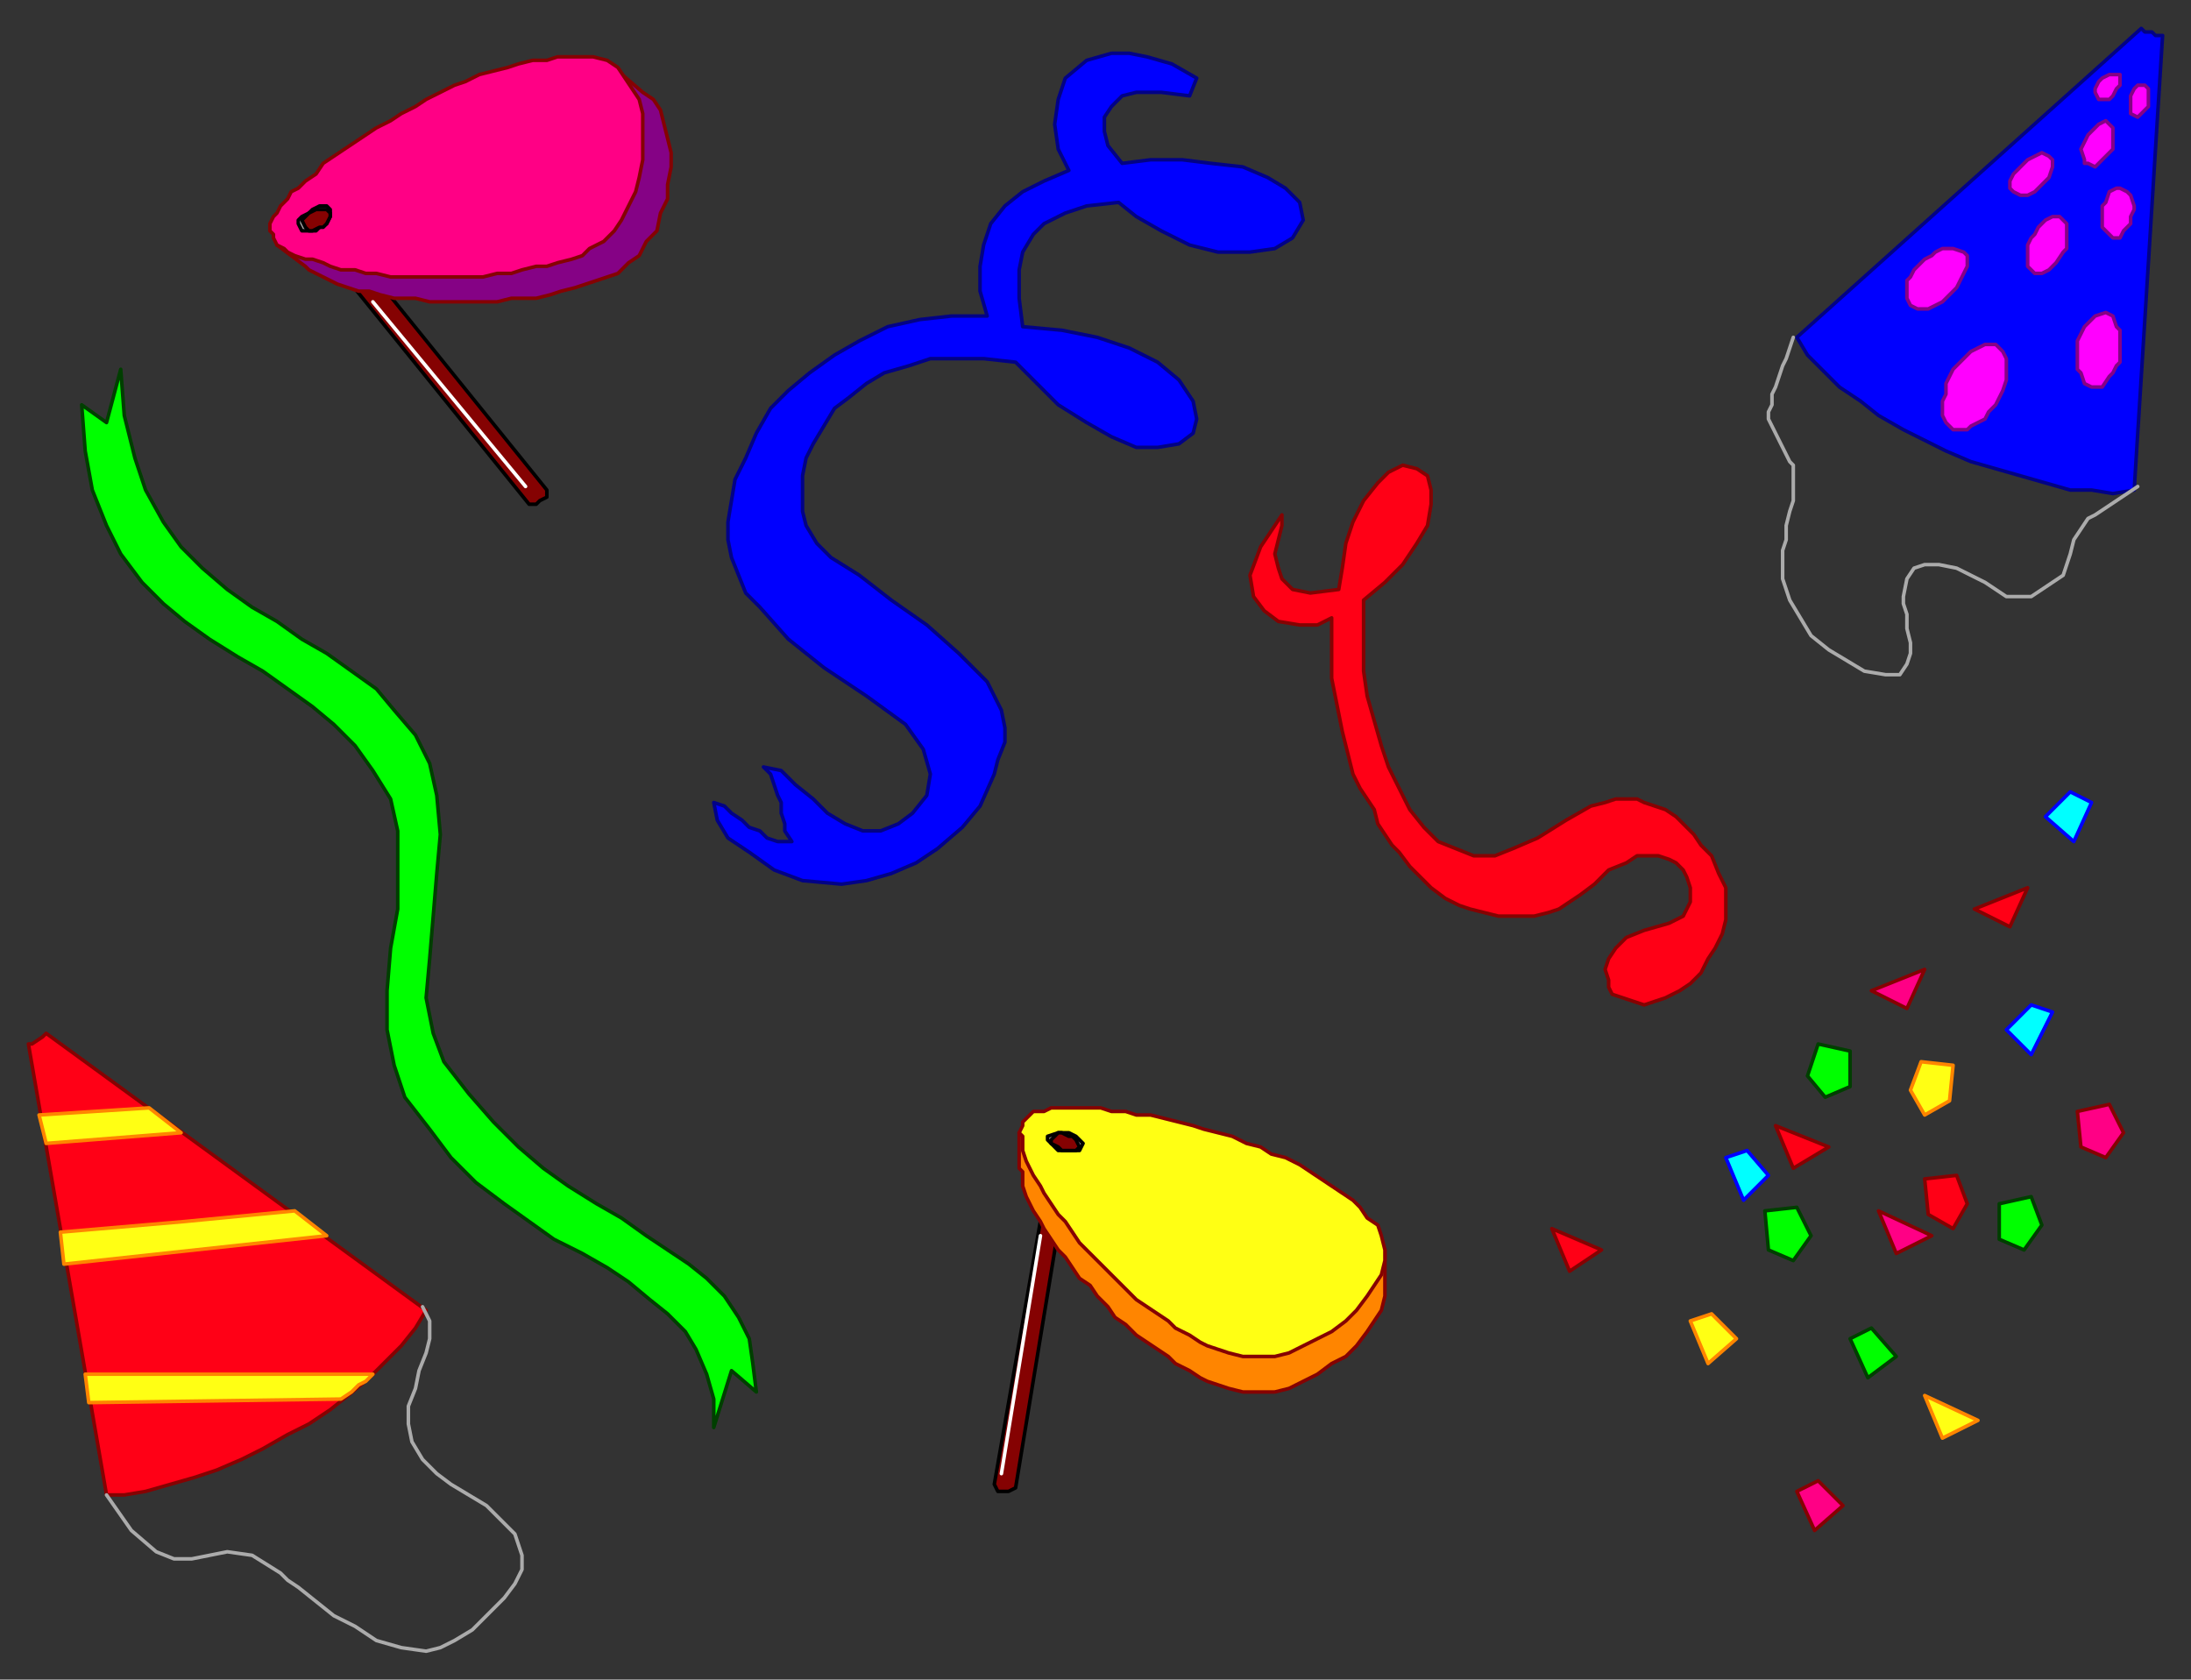 <svg xmlns="http://www.w3.org/2000/svg" fill-rule="evenodd" height="473" preserveAspectRatio="none" stroke-linecap="round" width="617"><rect width="100%" height="100%" fill="#333333" stroke="none"/><style>.pen0{stroke:#000;stroke-width:1;stroke-linejoin:round}.brush1{fill:#ff0016}.pen1{stroke:#850202;stroke-width:1;stroke-linejoin:round}.brush2{fill:#00f}.pen2{stroke:#020285;stroke-width:1;stroke-linejoin:round}.brush3{fill:#0f0}.pen3,.pen4{stroke:#003f00;stroke-width:1;stroke-linejoin:round}.pen4{stroke:#ababab}.brush4{fill:#ffff14}.pen5{stroke:#ff8500;stroke-width:1;stroke-linejoin:round}.brush6{fill:#850202}.pen7{stroke:#fff;stroke-width:1;stroke-linejoin:round}.brush8{fill:#ff0085}.brush9{fill:#ababab}.brush11{fill:#0ff}.pen8{stroke:#00f;stroke-width:1;stroke-linejoin:round}</style><path class="pen1 brush1" d="m375 174-4 2h-5l-6-1-4-3-3-4-1-6 3-8 6-9v3l-1 4-1 4 1 4 1 3 3 3 5 1 8-1 1-6 1-7 2-6 3-6 4-5 3-3 4-2 4 1 3 2 1 4v4l-1 6-3 5-4 6-5 5-6 5v20l1 7 2 7 2 7 2 6 3 6 3 6 4 5 4 4 5 2 5 2h6l5-2 7-3 8-5 7-4 4-1 3-1h6l2 1 3 1 3 1 3 2 2 2 3 3 2 3 3 3 2 5 2 4v9l-1 4-2 4-2 3-2 4-3 3-3 2-4 2-3 1-3 1-3-1-3-1-3-1-1-2v-2l-1-3 1-3 2-3 3-3 5-2 7-2 4-2 2-4v-4l-1-3-1-2-2-2-2-1-3-1h-6l-3 2-5 2-4 4-4 3-3 2-3 2-3 1-4 1h-10l-4-1-4-1-3-1-4-2-4-3-3-3-3-3-3-4-2-2-2-3-2-3-1-4-2-3-2-3-2-4-1-4-1-4-1-4-1-5-1-5-1-5v-17z"/><path class="pen2 brush2" d="m301 48-3-6-1-7 1-7 2-6 6-5 7-2h5l5 1 7 2 7 4-2 5-8-1h-7l-4 1-3 3-2 3v4l1 4 4 5 8-1h9l8 1 9 1 7 3 5 3 4 4 1 5-3 5-5 3-7 1h-9l-8-2-8-4-7-4-5-4-9 1-6 2-6 3-3 3-3 5-1 5v8l1 8 11 1 10 2 9 3 8 4 6 5 4 6 1 5-1 4-4 3-6 1h-6l-7-3-7-4-8-5-6-6-6-6-9-1h-15l-6 2-7 2-5 3-5 4-4 3-3 5-3 5-2 4-1 5v10l1 4 3 5 4 4 8 5 9 7 10 7 9 8 4 4 4 4 2 4 2 4 1 5v4l-2 5-1 4-4 9-5 6-7 6-6 4-7 3-7 2-7 1-11-1-8-3-7-5-6-4-3-5-1-5 3 1 2 2 3 2 2 2 3 1 2 2 3 1h4l-2-3v-2l-1-3v-3l-1-2-1-3-1-3-2-2 5 1 4 4 5 4 4 4 5 3 5 2h5l5-2 4-3 4-5 1-6-2-7-5-7-11-8-12-8-10-8-8-9-4-4-2-5-2-5-1-5v-5l1-6 1-6 3-6 3-7 4-7 5-5 6-5 7-5 7-4 8-4 9-2 9-1h10l-2-7v-7l1-6 2-6 4-5 5-4 6-3 7-3z"/><path class="pen3 brush3" d="m213 392-7-6-5 16v-8l-2-7-3-7-3-5-5-5-5-4-6-5-6-4-7-4-8-4-7-5-7-5-8-6-7-7-6-8-7-9-3-9-2-10v-11l1-12 2-11v-22l-2-9-5-8-5-7-6-6-6-5-7-5-7-5-7-4-8-5-7-5-6-5-6-6-6-8-4-8-4-10-2-11-1-13 7 5 4-15 1 13 3 12 3 9 5 9 5 7 6 6 7 6 7 5 7 4 7 5 7 4 7 5 7 5 5 6 6 7 4 8 2 9 1 11-1 11-1 12-1 12-1 11 2 10 3 8 7 9 7 8 7 7 7 6 7 5 8 5 7 4 7 5 6 4 6 4 5 4 5 5 4 6 3 6 1 7 1 8z"/><path class="pen1 brush1" d="m81 404 6-3 6-4 5-4 6-5 5-5 4-4 4-5 3-5-107-78-1 1-3 2H8l22 127h5l6-1 7-2 7-2 6-2 7-3 6-3 7-4z"/><path class="pen4" fill="none" d="m30 421 7 10 7 6 5 2h5l5-1 5-1 7 1 8 5 2 2 3 2 5 4 5 4 6 3 6 4 7 2 7 1 4-1 4-2 5-3 4-4 5-5 3-4 2-4v-4l-2-6-4-4-4-4-5-3-5-3-4-3-4-4-3-5-1-5v-5l2-5 1-5 2-5 1-4v-5l-2-4"/><path class="pen5 brush4" d="m11 314 2 8 38-3-9-7-31 2zm6 33 1 9 74-8-9-7-31 3-35 3zm7 40 1 8 71-1 3-2 2-2 2-1 2-2H24z"/><path class="pen2 brush2" d="m548 127 7 3 7 2 7 2 7 2 7 2h6l6 1 6-1 8-128h-2l-1-1h-2l-1-1-97 87 3 5 4 4 5 5 6 4 5 4 7 4 6 3 6 3z"/><path class="pen4" fill="none" d="m505 95-1 3-1 3-1 2-1 3-1 3-1 2v3l-1 2v2l1 2 1 2 1 2 1 2 1 2 1 2 1 1v10l-1 3-1 4v4l-1 3v8l2 6 3 5 3 5 5 4 5 3 5 3 6 1h4l2-3 1-3v-3l-1-4v-4l-1-3v-2l1-5 2-3 3-1h4l5 1 4 2 4 2 3 2 3 2h7l3-2 3-2 3-2 1-3 1-3 1-4 2-3 2-3 2-1 3-2 3-2 3-2 3-2"/><path d="M550 121h4l1-1 2-1 2-1 1-2 2-2 1-2 1-2 1-3v-6l-1-2-2-2h-3l-2 1-2 1-1 1-2 2-2 2-1 2-1 2v3l-1 2v4l1 2 2 2zm-12-35 2 1h3l2-1 2-1 1-1 2-2 1-1 1-2 1-2 1-2v-3l-1-1-3-1h-3l-2 1-1 1-2 1-1 1-2 2-1 2-1 1v5l1 2zm51 23-2-1-1-3-1-1v-8l1-2 1-2 1-1 2-2 3-1 2 1 1 3 1 1v9l-1 1-1 2-1 1-2 3h-3zm-16-32h2l2-1 2-2 2-3 1-1v-7l-2-2h-2l-2 1-2 2-1 2-1 1-1 2v6l1 1 1 1zm-6-23 2 1h2l2-1 2-2 2-2 1-3v-2l-1-1-2-1-2 1-2 1-2 2-2 2-1 2v2l1 1zm28 13-1-1-2-2v-6l1-1 1-3 2-1h1l2 1 1 1 1 3v1l-1 2v2l-2 2-1 2h-2zm-7-21 2 1 1-1 2-2 2-2v-6l-2-2-2 1-1 1-2 2-1 2-1 2 1 3v1h1zm3-18h3l1-1 1-2 1-1v-3h-3l-2 1-1 1-1 2v1l1 2zm11 5-2-1v-5l1-2 1-1h2l1 1v5l-1 1-2 2h0z" style="stroke:#850285;stroke-width:1;stroke-linejoin:round;fill:#f0f"/><path class="pen0 brush6" d="m86 64 5-4 63 78v2l-2 1-1 1h-2L86 64z"/><path class="pen7" fill="none" d="m105 85 43 52"/><path class="pen1" style="fill:#850285" d="m174 20 7 6 3 2 2 3 1 4 1 4 1 4v4l-1 5v4l-2 4-1 5-3 3-2 4-3 2-3 3-3 1-3 1-3 1-3 1-4 1-3 1-4 1h-7l-4 1h-19l-4-1h-6l-4-1-3-1h-3l-3-1-3-1-2-1-2-1-2-1-2-1-1-1-8-6 96-49z"/><path class="pen1 brush8" d="M76 64v-1l1-2 1-1 1-2 2-2 1-2 2-1 2-2 3-2 2-3 3-2 3-2 3-2 3-2 3-2 4-2 3-2 4-2 3-2 4-2 4-2 3-1 4-2 4-1 4-1 3-1 4-1h4l3-1h10l4 1 3 2 2 3 2 3 2 3 1 4v13l-1 5-1 4-2 4-2 4-2 3-3 3-4 2-2 2-3 1-4 1-3 1h-3l-4 1-3 1h-4l-4 1h-26l-4-1h-3l-3-1h-4l-3-1-2-1-3-1h-2l-3-1-2-1-1-1-2-1-1-2v-1l-1-1v-1z"/><path class="pen0 brush9" d="m90 64 2-1 1-2v-2l-1-1h-2l-2 1-1 1-2 1-1 1v1l1 2h4l1-1z"/><path class="pen0 brush6" d="m91 64 1-1 1-2v-1l-1-1h-3l-2 1-1 1-1 1 1 2 1 1h1l2-1h1zm206 257 5 1-16 97-2 1h-3l-1-2 17-97z"/><path class="pen7" fill="none" d="m293 348-11 67"/><path class="pen1" style="fill:#ff8500" d="M390 352v13l-1 4-2 3-2 3-3 4-3 3-4 2-4 3-4 2-4 2-4 1h-9l-4-1-3-1-3-1-2-1-3-2-4-2-2-2-3-2-3-2-3-2-3-3-3-2-2-3-3-3-2-3-3-2-2-3-2-3-2-2-2-3-2-3-1-2-2-3-1-2-1-2-1-3v-4l-1-1v-10l103 33z"/><path class="pen1 brush4" d="m290 314 1-1h3l2-1h14l3 1h4l3 1h4l4 1 4 1 4 1 3 1 4 1 4 1 4 2 4 1 3 2 4 1 4 2 3 2 3 2 3 2 3 2 3 2 2 2 2 3 3 2 1 3 1 4v3l-1 4-2 3-2 3-3 4-3 3-4 3-4 2-4 2-4 2-4 1h-9l-4-1-3-1-3-1-2-1-3-2-4-2-2-2-3-2-3-2-3-2-3-3-3-3-2-2-3-3-2-2-3-3-2-3-2-3-2-2-2-3-2-3-1-2-2-3-1-2-1-2-1-3v-4l-1-1 1-2v-1l1-1 1-1z"/><path class="pen0 brush9" d="M299 324h5l1-2-1-1-1-1-2-1h-3l-3 1v1l1 1 2 2h1z"/><path class="pen0 brush6" d="M299 324h4l1-1-1-2-1-1h-1l-2-1h-1l-2 2v1l2 1 1 1z"/><path class="pen5 brush4" d="m542 314-4-7 3-8 9 1-1 10-7 4z"/><path class="pen3 brush3" d="m514 309-5-6 3-9 9 2v10l-7 3zm-9 46 5-7-4-8-9 1 1 11 7 3z"/><path class="pen1 brush8" d="m593 326 5-7-4-8-9 2 1 10 7 3z"/><path class="pen3 brush3" d="m570 352 5-7-3-8-9 2v10l7 3z"/><path class="pen1 brush1" d="m550 346 4-7-3-8-9 1 1 10 7 4z"/><path class="pen8 brush11" d="m572 283-7 7 7 7 6-12-6-2zm11-60-7 7 8 7 5-11-6-3z"/><path class="pen5 brush4" d="m482 370 7 7-8 7-5-12 6-2z"/><path class="pen1 brush8" d="m512 417 7 7-8 7-5-11 6-3z"/><path class="pen3 brush3" d="m527 374 7 8-8 6-5-11 6-3z"/><path class="pen8 brush11" d="m492 324 6 7-7 7-5-12 6-2z"/><path class="pen1 brush8" d="m542 273-15 6 10 5 5-11z"/><path class="pen1 brush1" d="m571 250-15 6 10 5 5-11zm-71 67 15 6-10 6-5-12zm-63 29 14 6-9 6-5-12z"/><path class="pen1 brush8" d="m529 341 15 7-10 5-5-12z"/><path class="pen5 brush4" d="m542 393 15 7-10 5-5-12z"/></svg>
